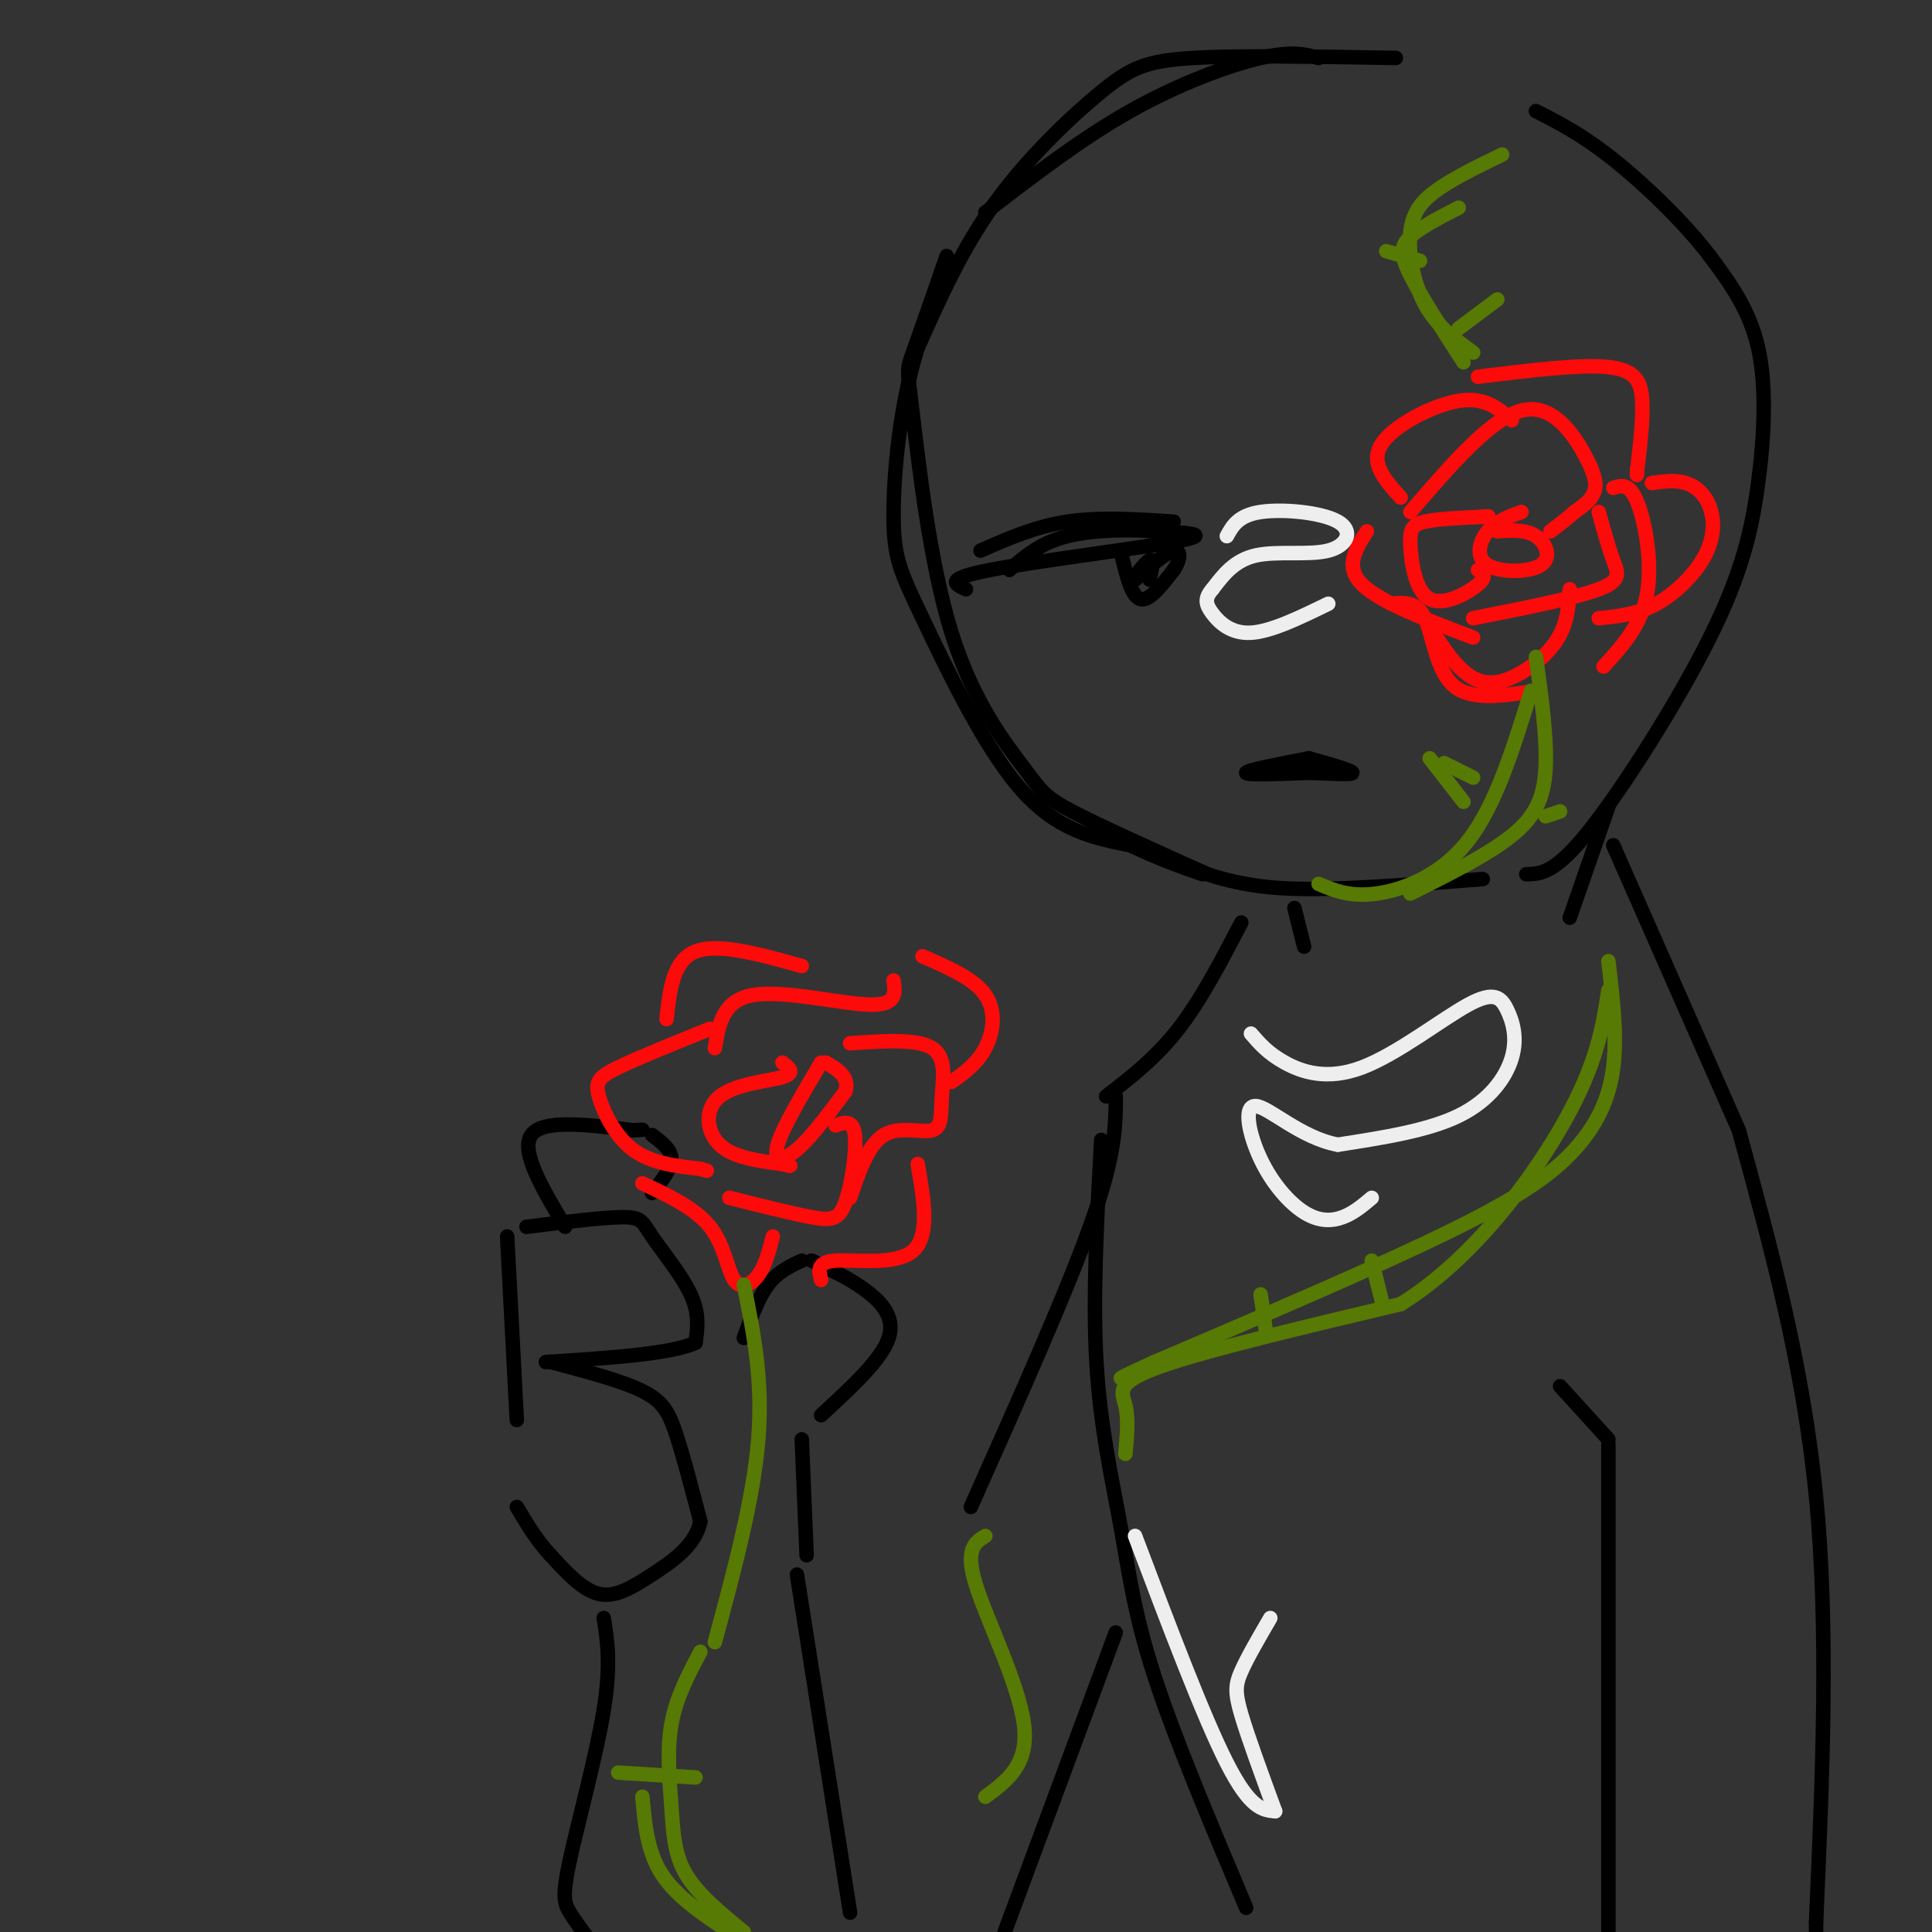 <svg viewBox='0 0 400 400' version='1.1' xmlns='http://www.w3.org/2000/svg' xmlns:xlink='http://www.w3.org/1999/xlink'><rect x="0" y="0" width="400" height="400" fill="#333333" stroke="none"/><g fill='none' stroke='rgb(0,0,0)' stroke-width='3' stroke-linecap='round' stroke-linejoin='round'><path d='M273,12c-2.733,-0.756 -5.467,-1.511 -12,0c-6.533,1.511 -16.867,5.289 -27,11c-10.133,5.711 -20.067,13.356 -30,21'/><path d='M196,53c-2.828,8.132 -5.656,16.265 -7,20c-1.344,3.735 -1.203,3.073 0,13c1.203,9.927 3.467,30.444 8,45c4.533,14.556 11.336,23.150 15,28c3.664,4.850 4.190,5.957 10,9c5.810,3.043 16.905,8.021 28,13'/><path d='M250,181c8.489,2.778 15.711,3.222 25,3c9.289,-0.222 20.644,-1.111 32,-2'/><path d='M316,181c2.951,-0.051 5.901,-0.102 13,-9c7.099,-8.898 18.346,-26.643 25,-40c6.654,-13.357 8.715,-22.327 10,-32c1.285,-9.673 1.796,-20.049 0,-28c-1.796,-7.951 -5.898,-13.475 -10,-19'/><path d='M354,53c-5.289,-6.956 -13.511,-14.844 -20,-20c-6.489,-5.156 -11.244,-7.578 -16,-10'/><path d='M289,12c-16.161,-0.286 -32.321,-0.571 -42,0c-9.679,0.571 -12.875,2.000 -19,7c-6.125,5.000 -15.179,13.571 -22,23c-6.821,9.429 -11.411,19.714 -16,30'/><path d='M190,72c-3.726,11.815 -5.040,26.352 -5,35c0.040,8.648 1.434,11.405 6,21c4.566,9.595 12.305,26.027 20,35c7.695,8.973 15.348,10.486 23,12'/><path d='M234,175c6.333,3.000 10.667,4.500 15,6'/><path d='M203,114c5.667,-2.500 11.333,-5.000 18,-6c6.667,-1.000 14.333,-0.500 22,0'/><path d='M200,122c-2.333,-1.067 -4.667,-2.133 5,-4c9.667,-1.867 31.333,-4.533 39,-6c7.667,-1.467 1.333,-1.733 -5,-2'/><path d='M239,110c-4.244,-0.400 -12.356,-0.400 -18,1c-5.644,1.400 -8.822,4.200 -12,7'/><path d='M232,114c1.083,4.667 2.167,9.333 4,10c1.833,0.667 4.417,-2.667 7,-6'/><path d='M243,118c1.444,-2.089 1.556,-4.311 0,-4c-1.556,0.311 -4.778,3.156 -8,6'/><path d='M235,120c-0.578,-0.133 1.978,-3.467 3,-4c1.022,-0.533 0.511,1.733 0,4'/><path d='M271,157c-6.500,1.250 -13.000,2.500 -13,3c0.000,0.500 6.500,0.250 13,0'/><path d='M271,160c4.422,0.133 8.978,0.467 9,0c0.022,-0.467 -4.489,-1.733 -9,-3'/><path d='M107,294c0.000,0.000 -2.000,-38.000 -2,-38'/><path d='M109,254c8.006,-1.000 16.012,-2.000 20,-2c3.988,0.000 3.958,1.000 6,4c2.042,3.000 6.155,8.000 8,12c1.845,4.000 1.423,7.000 1,10'/><path d='M144,278c-5.000,2.333 -18.000,3.167 -31,4'/><path d='M114,282c7.356,1.933 14.711,3.867 19,6c4.289,2.133 5.511,4.467 7,9c1.489,4.533 3.244,11.267 5,18'/><path d='M145,315c-0.952,4.940 -5.833,8.292 -10,11c-4.167,2.708 -7.619,4.774 -11,4c-3.381,-0.774 -6.690,-4.387 -10,-8'/><path d='M114,322c-2.833,-3.000 -4.917,-6.500 -7,-10'/><path d='M117,254c-4.667,-7.833 -9.333,-15.667 -7,-19c2.333,-3.333 11.667,-2.167 21,-1'/><path d='M131,234c3.500,-0.167 1.750,-0.083 0,0'/><path d='M135,235c2.000,1.500 4.000,3.000 4,5c0.000,2.000 -2.000,4.500 -4,7'/><path d='M170,293c6.267,-5.756 12.533,-11.511 14,-16c1.467,-4.489 -1.867,-7.711 -5,-10c-3.133,-2.289 -6.067,-3.644 -9,-5'/><path d='M170,262c-1.833,-1.000 -1.917,-1.000 -2,-1'/><path d='M166,261c-2.500,1.167 -5.000,2.333 -7,5c-2.000,2.667 -3.500,6.833 -5,11'/></g>
<g fill='none' stroke='rgb(253,10,10)' stroke-width='3' stroke-linecap='round' stroke-linejoin='round'><path d='M170,220c-4.022,6.800 -8.044,13.600 -9,17c-0.956,3.400 1.156,3.400 4,1c2.844,-2.400 6.422,-7.200 10,-12'/><path d='M175,226c1.000,-3.000 -1.500,-4.500 -4,-6'/><path d='M162,220c1.393,1.089 2.786,2.179 0,3c-2.786,0.821 -9.750,1.375 -13,4c-3.250,2.625 -2.786,7.321 0,10c2.786,2.679 7.893,3.339 13,4'/><path d='M162,241c2.333,0.667 1.667,0.333 1,0'/><path d='M151,248c6.476,1.625 12.952,3.250 17,4c4.048,0.750 5.667,0.625 7,-3c1.333,-3.625 2.381,-10.750 2,-14c-0.381,-3.250 -2.190,-2.625 -4,-2'/><path d='M176,248c1.876,-5.515 3.751,-11.030 7,-13c3.249,-1.970 7.871,-0.394 10,-1c2.129,-0.606 1.766,-3.394 2,-7c0.234,-3.606 1.067,-8.030 -2,-10c-3.067,-1.970 -10.033,-1.485 -17,-1'/><path d='M148,217c0.822,-4.978 1.644,-9.956 8,-11c6.356,-1.044 18.244,1.844 24,2c5.756,0.156 5.378,-2.422 5,-5'/><path d='M191,198c5.333,2.311 10.667,4.622 13,8c2.333,3.378 1.667,7.822 0,11c-1.667,3.178 -4.333,5.089 -7,7'/><path d='M147,213c-7.452,3.006 -14.905,6.012 -19,8c-4.095,1.988 -4.833,2.958 -4,6c0.833,3.042 3.238,8.155 7,11c3.762,2.845 8.881,3.423 14,4'/><path d='M145,242c2.333,0.667 1.167,0.333 0,0'/><path d='M133,245c5.482,2.577 10.964,5.155 14,9c3.036,3.845 3.625,8.958 5,11c1.375,2.042 3.536,1.012 5,-1c1.464,-2.012 2.232,-5.006 3,-8'/><path d='M170,265c-0.489,-1.867 -0.978,-3.733 3,-4c3.978,-0.267 12.422,1.067 16,-2c3.578,-3.067 2.289,-10.533 1,-18'/><path d='M138,211c0.667,-6.083 1.333,-12.167 6,-14c4.667,-1.833 13.333,0.583 22,3'/><path d='M315,106c-2.630,0.944 -5.260,1.888 -7,4c-1.740,2.112 -2.590,5.391 0,7c2.590,1.609 8.620,1.549 11,0c2.380,-1.549 1.108,-4.585 -1,-6c-2.108,-1.415 -5.054,-1.207 -8,-1'/><path d='M306,118c1.006,0.633 2.013,1.266 0,3c-2.013,1.734 -7.045,4.568 -10,3c-2.955,-1.568 -3.834,-7.537 -4,-11c-0.166,-3.463 0.381,-4.418 3,-5c2.619,-0.582 7.309,-0.791 12,-1'/><path d='M307,107c2.000,-0.167 1.000,-0.083 0,0'/><path d='M292,106c8.333,-9.679 16.667,-19.357 23,-21c6.333,-1.643 10.667,4.750 13,9c2.333,4.250 2.667,6.357 2,8c-0.667,1.643 -2.333,2.821 -4,4'/><path d='M326,106c-1.500,1.333 -3.250,2.667 -5,4'/><path d='M331,106c1.022,3.689 2.044,7.378 3,10c0.956,2.622 1.844,4.178 -3,6c-4.844,1.822 -15.422,3.911 -26,6'/><path d='M295,128c2.250,3.714 4.500,7.429 7,10c2.500,2.571 5.250,4.000 9,3c3.750,-1.000 8.500,-4.429 11,-8c2.500,-3.571 2.750,-7.286 3,-11'/><path d='M283,110c-2.333,3.667 -4.667,7.333 -1,11c3.667,3.667 13.333,7.333 23,11'/><path d='M332,138c3.911,-4.289 7.822,-8.578 9,-15c1.178,-6.422 -0.378,-14.978 -2,-19c-1.622,-4.022 -3.311,-3.511 -5,-3'/><path d='M290,103c-3.222,-3.556 -6.444,-7.111 -4,-11c2.444,-3.889 10.556,-8.111 16,-9c5.444,-0.889 8.222,1.556 11,4'/><path d='M306,78c10.600,-1.311 21.200,-2.622 27,-2c5.800,0.622 6.800,3.178 7,7c0.200,3.822 -0.400,8.911 -1,14'/><path d='M339,97c-0.167,2.333 -0.083,1.167 0,0'/><path d='M342,100c2.423,-0.338 4.845,-0.676 7,0c2.155,0.676 4.041,2.367 5,5c0.959,2.633 0.989,6.209 -1,10c-1.989,3.791 -5.997,7.797 -10,10c-4.003,2.203 -8.002,2.601 -12,3'/><path d='M288,125c2.667,-0.267 5.333,-0.533 7,3c1.667,3.533 2.333,10.867 6,14c3.667,3.133 10.333,2.067 17,1'/></g>
<g fill='none' stroke='rgb(0,0,0)' stroke-width='3' stroke-linecap='round' stroke-linejoin='round'><path d='M125,335c0.762,4.810 1.524,9.619 0,19c-1.524,9.381 -5.333,23.333 -7,31c-1.667,7.667 -1.190,9.048 0,11c1.190,1.952 3.095,4.476 5,7'/><path d='M166,298c0.000,0.000 1.000,24.000 1,24'/><path d='M165,326c0.000,0.000 11.000,70.000 11,70'/><path d='M268,188c0.000,0.000 2.000,8.000 2,8'/><path d='M333,167c0.000,0.000 -8.000,23.000 -8,23'/><path d='M334,175c0.000,0.000 26.000,59.000 26,59'/><path d='M360,234c6.667,24.333 13.333,48.667 16,76c2.667,27.333 1.333,57.667 0,88'/><path d='M376,398c0.000,14.667 0.000,7.333 0,0'/><path d='M257,191c-4.167,8.000 -8.333,16.000 -13,22c-4.667,6.000 -9.833,10.000 -15,14'/><path d='M231,227c0.000,5.917 0.000,11.833 -5,26c-5.000,14.167 -15.000,36.583 -25,59'/><path d='M228,236c-0.893,16.232 -1.786,32.464 -1,46c0.786,13.536 3.250,24.375 5,34c1.750,9.625 2.786,18.036 7,31c4.214,12.964 11.607,30.482 19,48'/><path d='M323,287c0.000,0.000 10.000,11.000 10,11'/><path d='M333,299c0.000,0.000 0.000,104.000 0,104'/><path d='M231,338c0.000,0.000 -23.000,62.000 -23,62'/></g>
<g fill='none' stroke='rgb(86,122,3)' stroke-width='3' stroke-linecap='round' stroke-linejoin='round'><path d='M154,266c2.000,9.833 4.000,19.667 3,32c-1.000,12.333 -5.000,27.167 -9,42'/><path d='M145,342c-2.518,4.762 -5.036,9.524 -6,15c-0.964,5.476 -0.375,11.667 0,17c0.375,5.333 0.536,9.810 3,14c2.464,4.190 7.232,8.095 12,12'/><path d='M133,372c0.500,5.667 1.000,11.333 4,16c3.000,4.667 8.500,8.333 14,12'/><path d='M273,183c3.244,1.378 6.489,2.756 12,2c5.511,-0.756 13.289,-3.644 19,-11c5.711,-7.356 9.356,-19.178 13,-31'/><path d='M318,136c1.156,8.422 2.311,16.844 2,23c-0.311,6.156 -2.089,10.044 -7,14c-4.911,3.956 -12.956,7.978 -21,12'/><path d='M305,73c-3.786,-2.756 -7.571,-5.512 -10,-10c-2.429,-4.488 -3.500,-10.708 -3,-15c0.500,-4.292 2.571,-6.655 6,-9c3.429,-2.345 8.214,-4.673 13,-7'/><path d='M303,75c-4.422,-6.844 -8.844,-13.689 -11,-18c-2.156,-4.311 -2.044,-6.089 0,-8c2.044,-1.911 6.022,-3.956 10,-6'/><path d='M333,199c0.917,7.720 1.833,15.440 1,22c-0.833,6.560 -3.417,11.958 -8,17c-4.583,5.042 -11.167,9.726 -26,17c-14.833,7.274 -37.917,17.137 -61,27'/><path d='M239,282c-10.667,4.833 -6.833,3.417 -3,2'/><path d='M233,301c0.333,-3.622 0.667,-7.244 0,-10c-0.667,-2.756 -2.333,-4.644 7,-8c9.333,-3.356 29.667,-8.178 50,-13'/><path d='M290,270c14.933,-9.267 27.267,-25.933 34,-38c6.733,-12.067 7.867,-19.533 9,-27'/><path d='M204,318c-2.133,1.333 -4.267,2.667 -2,10c2.267,7.333 8.933,20.667 10,29c1.067,8.333 -3.467,11.667 -8,15'/><path d='M299,158c0.000,0.000 6.000,3.000 6,3'/><path d='M296,157c0.000,0.000 7.000,9.000 7,9'/><path d='M320,169c0.000,0.000 3.000,-1.000 3,-1'/><path d='M302,68c0.000,0.000 8.000,-6.000 8,-6'/><path d='M287,52c0.000,0.000 7.000,2.000 7,2'/><path d='M284,261c0.000,0.000 2.000,8.000 2,8'/><path d='M261,268c0.000,0.000 1.000,7.000 1,7'/><path d='M128,367c0.000,0.000 16.000,1.000 16,1'/></g>
<g fill='none' stroke='rgb(238,238,238)' stroke-width='3' stroke-linecap='round' stroke-linejoin='round'><path d='M254,111c1.191,-2.155 2.383,-4.309 7,-5c4.617,-0.691 12.660,0.083 16,2c3.340,1.917 1.976,4.978 -2,6c-3.976,1.022 -10.565,0.006 -15,1c-4.435,0.994 -6.718,3.997 -9,7'/><path d='M251,122c-1.679,1.905 -1.375,3.167 0,5c1.375,1.833 3.821,4.238 8,4c4.179,-0.238 10.089,-3.119 16,-6'/><path d='M259,214c1.755,2.036 3.509,4.071 7,6c3.491,1.929 8.717,3.751 16,1c7.283,-2.751 16.623,-10.074 22,-13c5.377,-2.926 6.792,-1.454 8,1c1.208,2.454 2.210,5.892 1,10c-1.210,4.108 -4.631,8.888 -11,12c-6.369,3.112 -15.684,4.556 -25,6'/><path d='M277,237c-7.662,-1.380 -14.315,-7.831 -17,-8c-2.685,-0.169 -1.400,5.944 1,11c2.400,5.056 5.915,9.053 9,11c3.085,1.947 5.738,1.842 8,1c2.262,-0.842 4.131,-2.421 6,-4'/><path d='M235,318c7.083,18.750 14.167,37.500 19,47c4.833,9.500 7.417,9.750 10,10'/><path d='M264,375c-2.822,-7.689 -5.644,-15.378 -7,-20c-1.356,-4.622 -1.244,-6.178 0,-9c1.244,-2.822 3.622,-6.911 6,-11'/></g>
</svg>